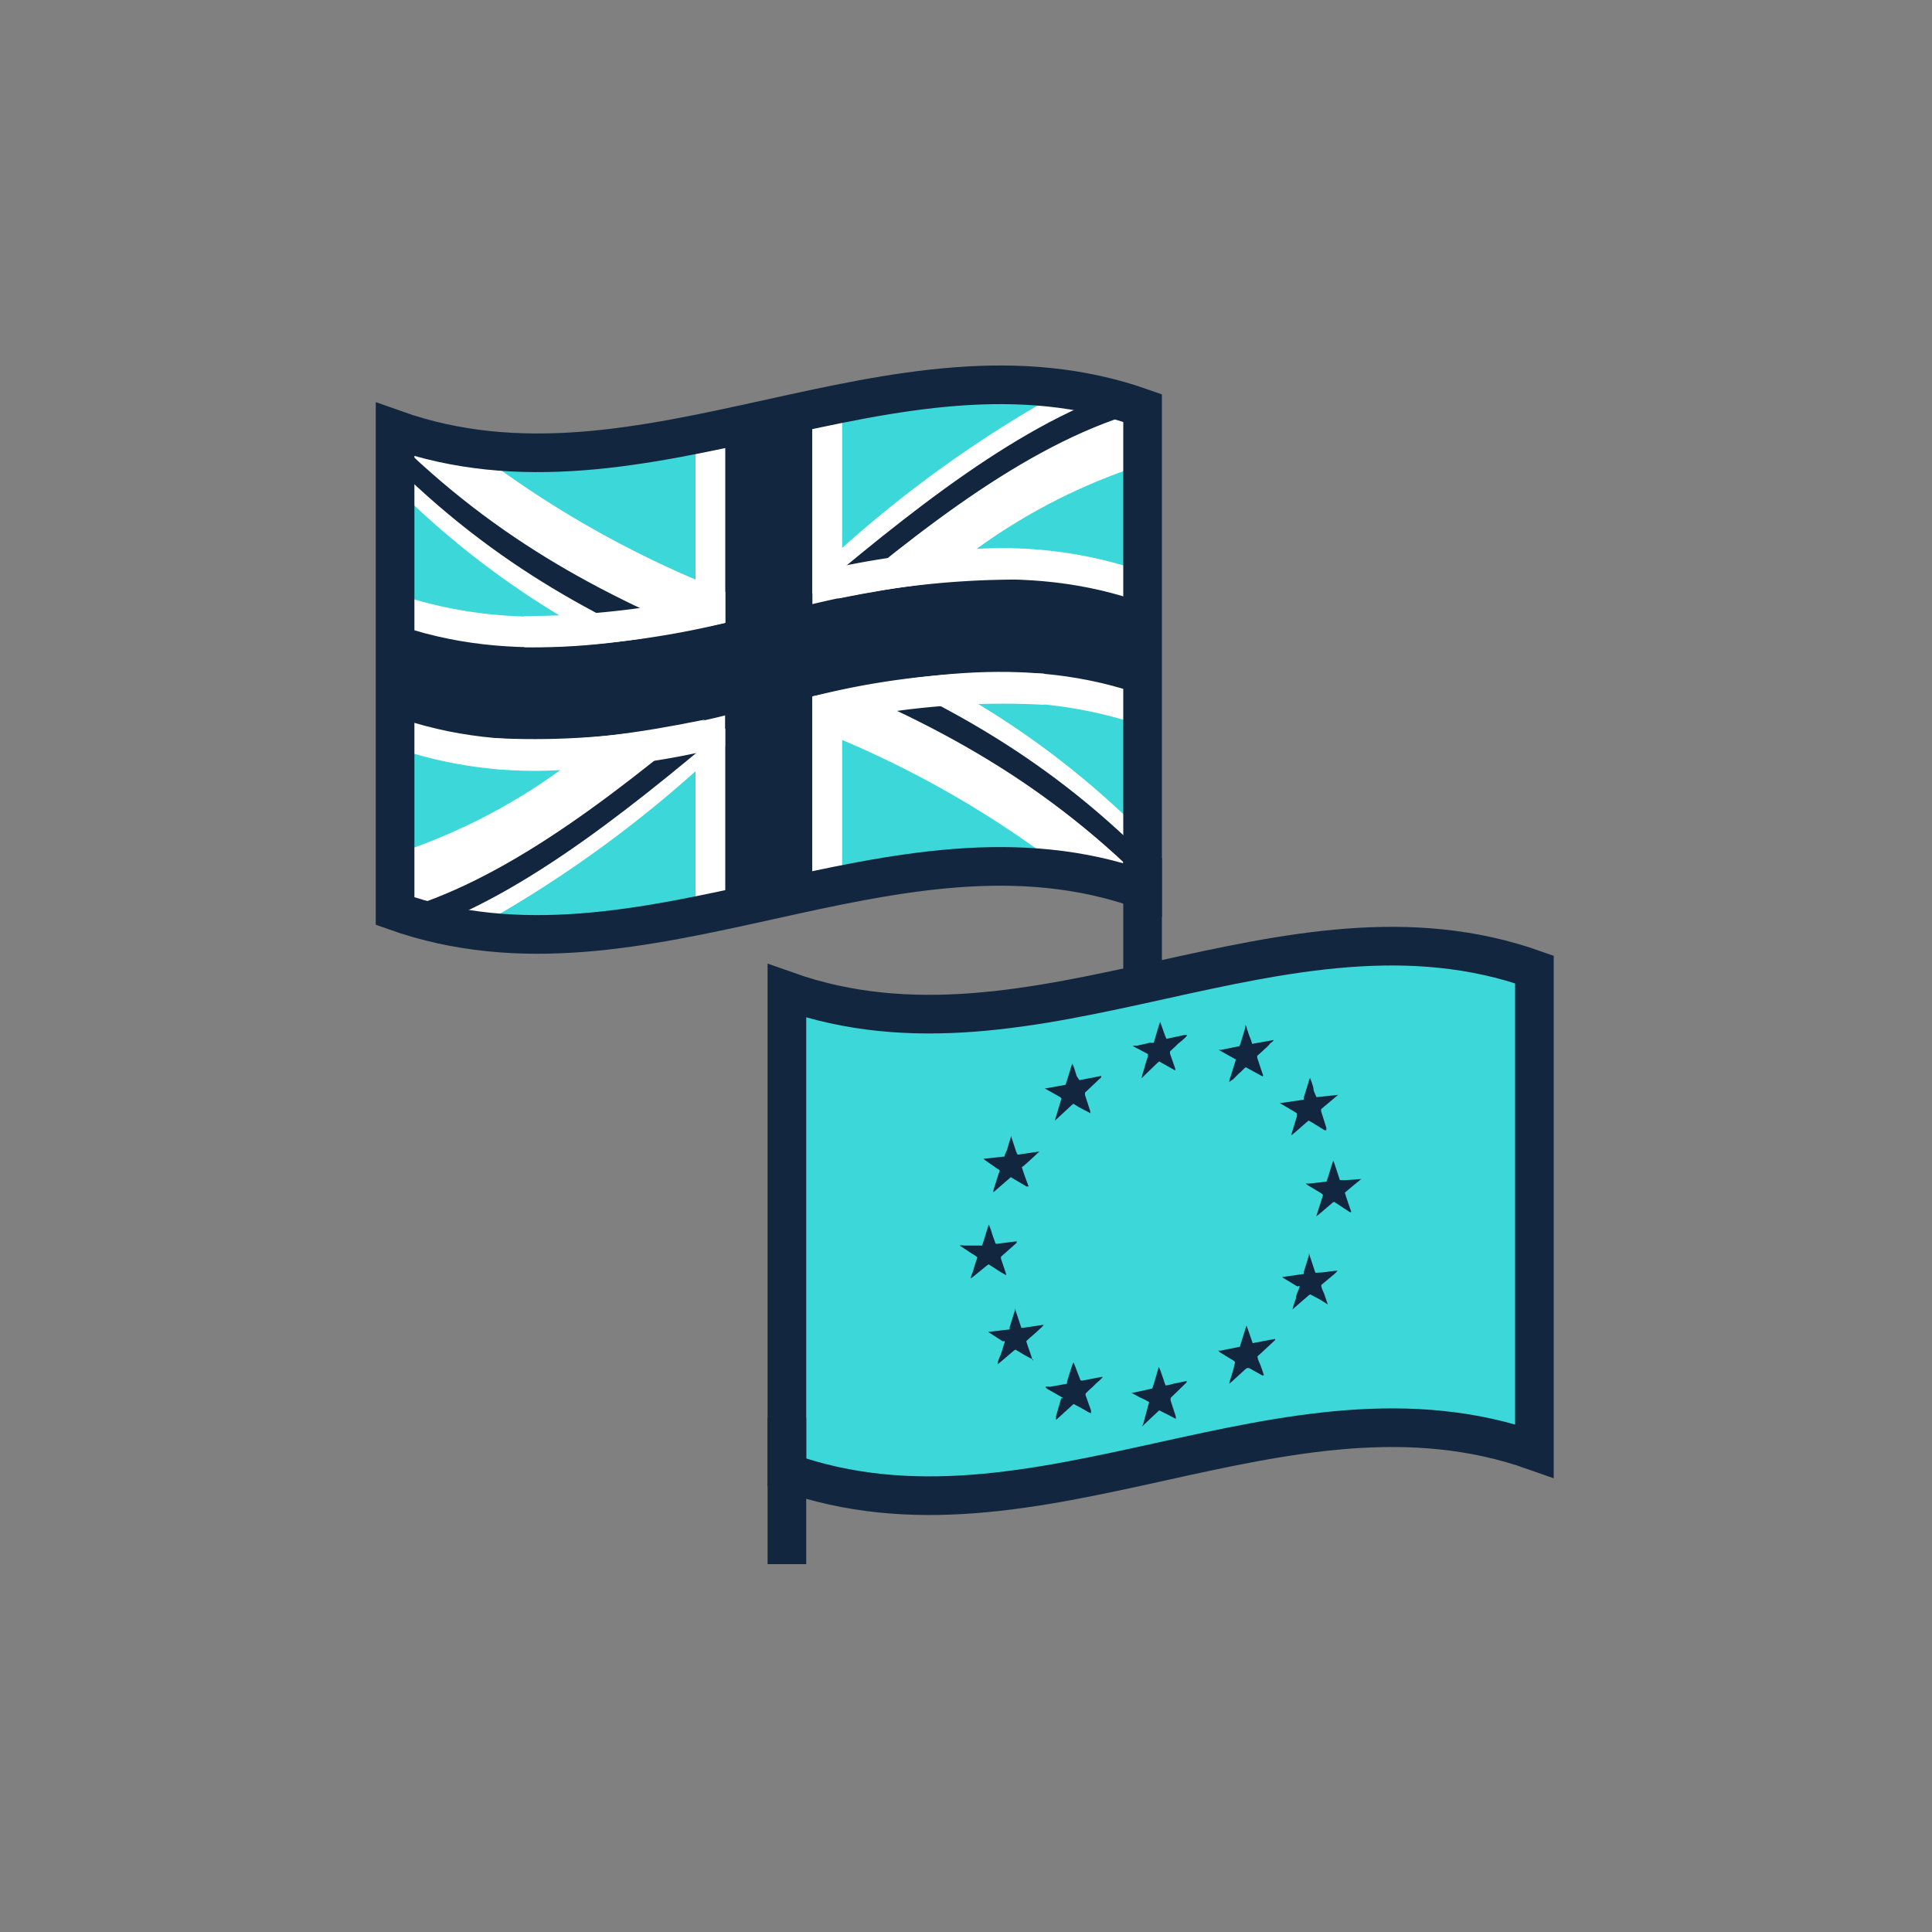 <svg id="Layer_1" data-name="Layer 1" xmlns="http://www.w3.org/2000/svg" viewBox="0 0 100 100"><rect x="0" y="0" width="100" height="100" fill="#808080" stroke="none"/><defs><style>.cls-1,.cls-4{fill:#3cd7d9;}.cls-1,.cls-5{stroke:#12273f;stroke-miterlimit:10;stroke-width:2px;}.cls-2{fill:#12273f;}.cls-3{fill:#fff;}.cls-5{fill:none;}</style></defs><path class="cls-1" d="M40.73,51.29c12.89,4.57,25.79-5.69,38.69-1.11V75.1c-12.9-4.57-25.8,5.69-38.69,1.11Z"/><path class="cls-2" d="M52.89,60.41c.1.34.23.67.35,1l-.11,0-.68-.4-.13-.08-.9.78v-.11l.27-.85.06-.16a.27.27,0,0,0-.12-.09L51,60.06l-.1-.08.56-.06.54-.06c0-.12.09-.24.13-.36l.1-.35.12-.37v.08l.25.76.06.13a.23.23,0,0,0,.14,0l1-.15h0c-.27.26-.55.51-.82.75Z"/><path class="cls-2" d="M55.87,55.91,57,55.69v.07l-.72.68-.12.11v.13l.27.83v.11s-.2-.12-.3-.16l-.3-.16-.27-.17-.09.07-.72.67L54.6,58c.11-.38.23-.76.34-1.14l-.06-.07-.71-.4-.1-.06.08,0,1-.18c.13-.36.22-.72.35-1.1a2.52,2.52,0,0,1,.13.33l.1.32Z"/><path class="cls-2" d="M54.11,71.78a.62.62,0,0,1,.23,0l.89-.16v-.1c.09-.3.18-.59.28-.89l.06-.11.36.93a.32.32,0,0,0,.14,0l.89-.17a.18.18,0,0,1,.12,0c-.06.06-.12.13-.18.18l-.18.16-.17.17-.18.16-.18.18v.09l.28.78v.15a1.51,1.51,0,0,1-.31-.16l-.29-.16-.3-.16-.1.09-.68.62-.13.11V73.3l.27-.93.12,0-.11-.06-.68-.39A.33.33,0,0,1,54.11,71.78Z"/><path class="cls-2" d="M59.18,73.68l.3-1.11-.22-.12L59,72.33l-.22-.12-.22-.12.08,0,1-.22c.13-.36.22-.73.34-1.12a2.26,2.26,0,0,1,.13.33l.11.31a3,3,0,0,0,.11.32,1.53,1.53,0,0,0,.37-.08l.72-.15v.07l-.72.7-.11.11v.13l.27.83v.12l-.46-.24L60,73l-.45.42-.44.42Z"/><path class="cls-2" d="M70.49,61l-.44.36-.44.37c.1.35.23.69.33,1a.09.09,0,0,1-.09,0l-.68-.45-.11-.07a.26.26,0,0,0-.13.08l-.67.57-.13.1c.12-.4.25-.76.35-1.11,0,0-.07-.07-.1-.09l-.7-.42-.1-.08.19,0,.89-.1c.13-.36.22-.72.35-1.09.07.17.12.35.18.52l.16.49a2.1,2.1,0,0,0,.36,0l.73-.05Z"/><path class="cls-2" d="M68.7,67.5c-.15-.09-.29-.19-.44-.27L67.82,67a.36.36,0,0,0-.12.08l-.67.58-.13.12a4.91,4.91,0,0,1,.18-.58c0-.18.11-.36.17-.54s-.07-.05-.11-.08l-.68-.41-.1-.07h0l1.12-.16v-.09l.27-.87,0-.11.33,1a.34.34,0,0,0,.14,0c.3,0,.59-.07.89-.09a.22.22,0,0,1,.12,0A2,2,0,0,1,69,66l-.3.25-.31.26c0,.19.12.35.17.52l.17.5Z"/><path class="cls-2" d="M53.48,70.38,53,70.12l-.43-.26a.41.41,0,0,0-.13.08l-.67.57-.13.11c0-.21.12-.39.18-.57s.11-.36.17-.54-.07-.05-.1-.09L51.24,69l-.1-.06h0l1.12-.13V68.7l.27-.87,0-.11.33,1a.23.23,0,0,0,.14,0l.89-.13a.19.19,0,0,1,.13,0c-.09.1-.2.19-.3.29l-.29.26a4.12,4.12,0,0,0-.31.28c.05.18.11.34.17.51s.11.33.16.49Z"/><path class="cls-2" d="M67.81,55.8a4.91,4.91,0,0,1,.17.5c0,.18.1.33.16.49l1.12-.12h0l-.88.74v.11l.27.85v.13h-.09l-.68-.42L67.73,58c-.29.25-.59.52-.88.76v-.06c.09-.31.19-.62.28-.93v-.14l-.1-.07-.68-.4-.11-.06h0l1.24-.18v-.09c.08-.28.17-.55.25-.82A.78.78,0,0,1,67.81,55.8Z"/><path class="cls-2" d="M65.09,70.2c0,.17.11.34.17.51s.11.31.16.48l-.09,0-.68-.38-.11,0-.09.07-.71.65-.12.1a3.44,3.44,0,0,1,.11-.38l.11-.37.09-.38s0,0-.09-.08L63.15,70l-.1-.09.12,0,1-.2c.12-.37.23-.74.35-1.1h0l.26.74.06.17L66,69.3v.06l-.72.67Z"/><path class="cls-2" d="M63.62,56a1.38,1.38,0,0,1,.08-.29l.09-.29.09-.29.09-.29-.88-.49c0-.05,0,0,.06,0l1-.2.06-.14.25-.83s0-.09,0-.13a.48.48,0,0,1,.08.18c0,.08.05.13.06.2l.07.2.08.2.06.2,1.12-.2a.39.39,0,0,1-.16.15l-.13.15a.86.86,0,0,1-.14.13l-.14.13-.14.13-.14.12a.28.28,0,0,0,0,.13l.28.84a.11.11,0,0,1,0,.11l-.88-.48a1.58,1.58,0,0,0-.23.22,2.09,2.09,0,0,0-.22.2l-.21.21Z"/><path class="cls-2" d="M49.67,64.47a.64.64,0,0,1,.24,0l.69,0,.23,0c.13-.35.22-.71.35-1.09a3.91,3.91,0,0,1,.18.51l.17.48a.33.33,0,0,0,.14,0l.95-.12s0,.06,0,.08l-.7.62-.11.1v.1l.27.8V66a4,4,0,0,1-.46-.27l-.45-.29-.11.08-.7.57-.11.08c0-.13.07-.24.11-.36l.11-.37.12-.36a1.73,1.73,0,0,0-.28-.19l-.3-.2Z"/><path class="cls-2" d="M60.38,53.77l.88-.19a.46.46,0,0,1,.19,0,.7.7,0,0,1-.14.16l-.14.13L61,54l-.14.14-.14.13-.16.15v.12l.27.77v.1h0L60,54.94l-.11.09-.68.66-.12.12a2.11,2.11,0,0,1,.1-.38l.11-.39.12-.38,0-.1-.7-.37-.09-.06a.43.43,0,0,1,.19,0l.71-.16a.46.46,0,0,0,.19,0c.11-.36.2-.71.33-1.08,0,0,0,0,0,0l.27.76Z"/><path class="cls-3" d="M24.74,23.4a35.31,35.31,0,0,0,11.47-.8V30A53.23,53.23,0,0,1,24.74,23.4m4.57,8.51a22.7,22.7,0,0,1-8.48-1V25.42A44.29,44.29,0,0,0,29.31,31.91Z"/><path class="cls-3" d="M20.45,22.23c12.9,4.58,25.79-5.68,38.69-1.11V46.05c-12.9-4.58-25.79,5.69-38.69,1.11Z"/><path class="cls-2" d="M20.83,32.43c12.65,4.2,25.29-5.57,37.93-1.37v4.79c-12.64-4.2-25.28,5.57-37.93,1.37Z"/><path class="cls-2" d="M37.54,22.16l4.5-1v25l-4.5,1Z"/><path class="cls-4" d="M24.4,23.2A34.34,34.34,0,0,0,36,22.49V30A53.12,53.12,0,0,1,24.4,23.2M29,31.88a22.59,22.59,0,0,1-8.59-1.18V25.16A44.61,44.61,0,0,0,29,31.88Z"/><path class="cls-2" d="M21.58,48.21l-.71-1.15c5.75-1.73,11.49-6.33,17.24-11.19l.7.77C33.07,41.52,27.32,46.25,21.58,48.21Z"/><path class="cls-2" d="M41,33c-.24-.25-.47-.51-.71-.77,5.75-4.88,11.49-9.7,17.24-11.83l.7,1.13C52.45,23.42,46.7,28.12,41,33Z"/><path class="cls-2" d="M37.23,34.69,38,33.61C32.21,31.23,26.46,28.56,20.72,23l-.72.66C25.74,29.48,31.49,32.28,37.23,34.69Z"/><path class="cls-4" d="M24.4,48.13A34.34,34.34,0,0,0,36,47.42v-7.5A62.2,62.2,0,0,1,24.4,48.13M29,39.86a22.39,22.39,0,0,1-8.59-1.17v5.53A30.57,30.57,0,0,0,29,39.86Z"/><path class="cls-4" d="M55.19,20.15a34.42,34.42,0,0,0-11.6.72v7.49a62.11,62.11,0,0,1,11.6-8.21m-4.64,8.26a22.39,22.39,0,0,1,8.59,1.17V24.05A30.57,30.57,0,0,0,50.55,28.41Z"/><path class="cls-4" d="M55.19,45.08a34.17,34.17,0,0,0-11.6.72V38.3a52.55,52.55,0,0,1,11.6,6.78m-4.64-8.69a22.59,22.59,0,0,1,8.59,1.18v5.54A44.61,44.61,0,0,0,50.55,36.39Z"/><path class="cls-2" d="M58.83,45.27l.72-.68c-5.74-5.8-11.49-8.59-17.23-11l-.72,1.07C47.34,37.05,53.09,39.71,58.83,45.27Z"/><path class="cls-5" d="M20.45,22.23c12.9,4.58,25.79-5.68,38.69-1.11V46.05c-12.9-4.58-25.79,5.69-38.69,1.11Z"/><path class="cls-3" d="M42.05,29.65a44.55,44.55,0,0,1,10.4-1.26V30a45.1,45.1,0,0,0-10.4,1.27Z"/><path class="cls-3" d="M27.14,31.89a44.55,44.55,0,0,0,10.4-1.26v1.61a45.09,45.09,0,0,1-10.4,1.26Z"/><path class="cls-3" d="M25.53,38.2a40.49,40.49,0,0,0,12-1.17v1.6a40.17,40.17,0,0,1-12,1.17Z"/><path class="cls-3" d="M42.05,36.05a40.21,40.21,0,0,1,12-1.18v1.61a40.2,40.2,0,0,0-12,1.17Z"/><line class="cls-1" x1="40.73" y1="73.39" x2="40.73" y2="80.96"/><line class="cls-1" x1="59.14" y1="44.42" x2="59.14" y2="50.94"/></svg>